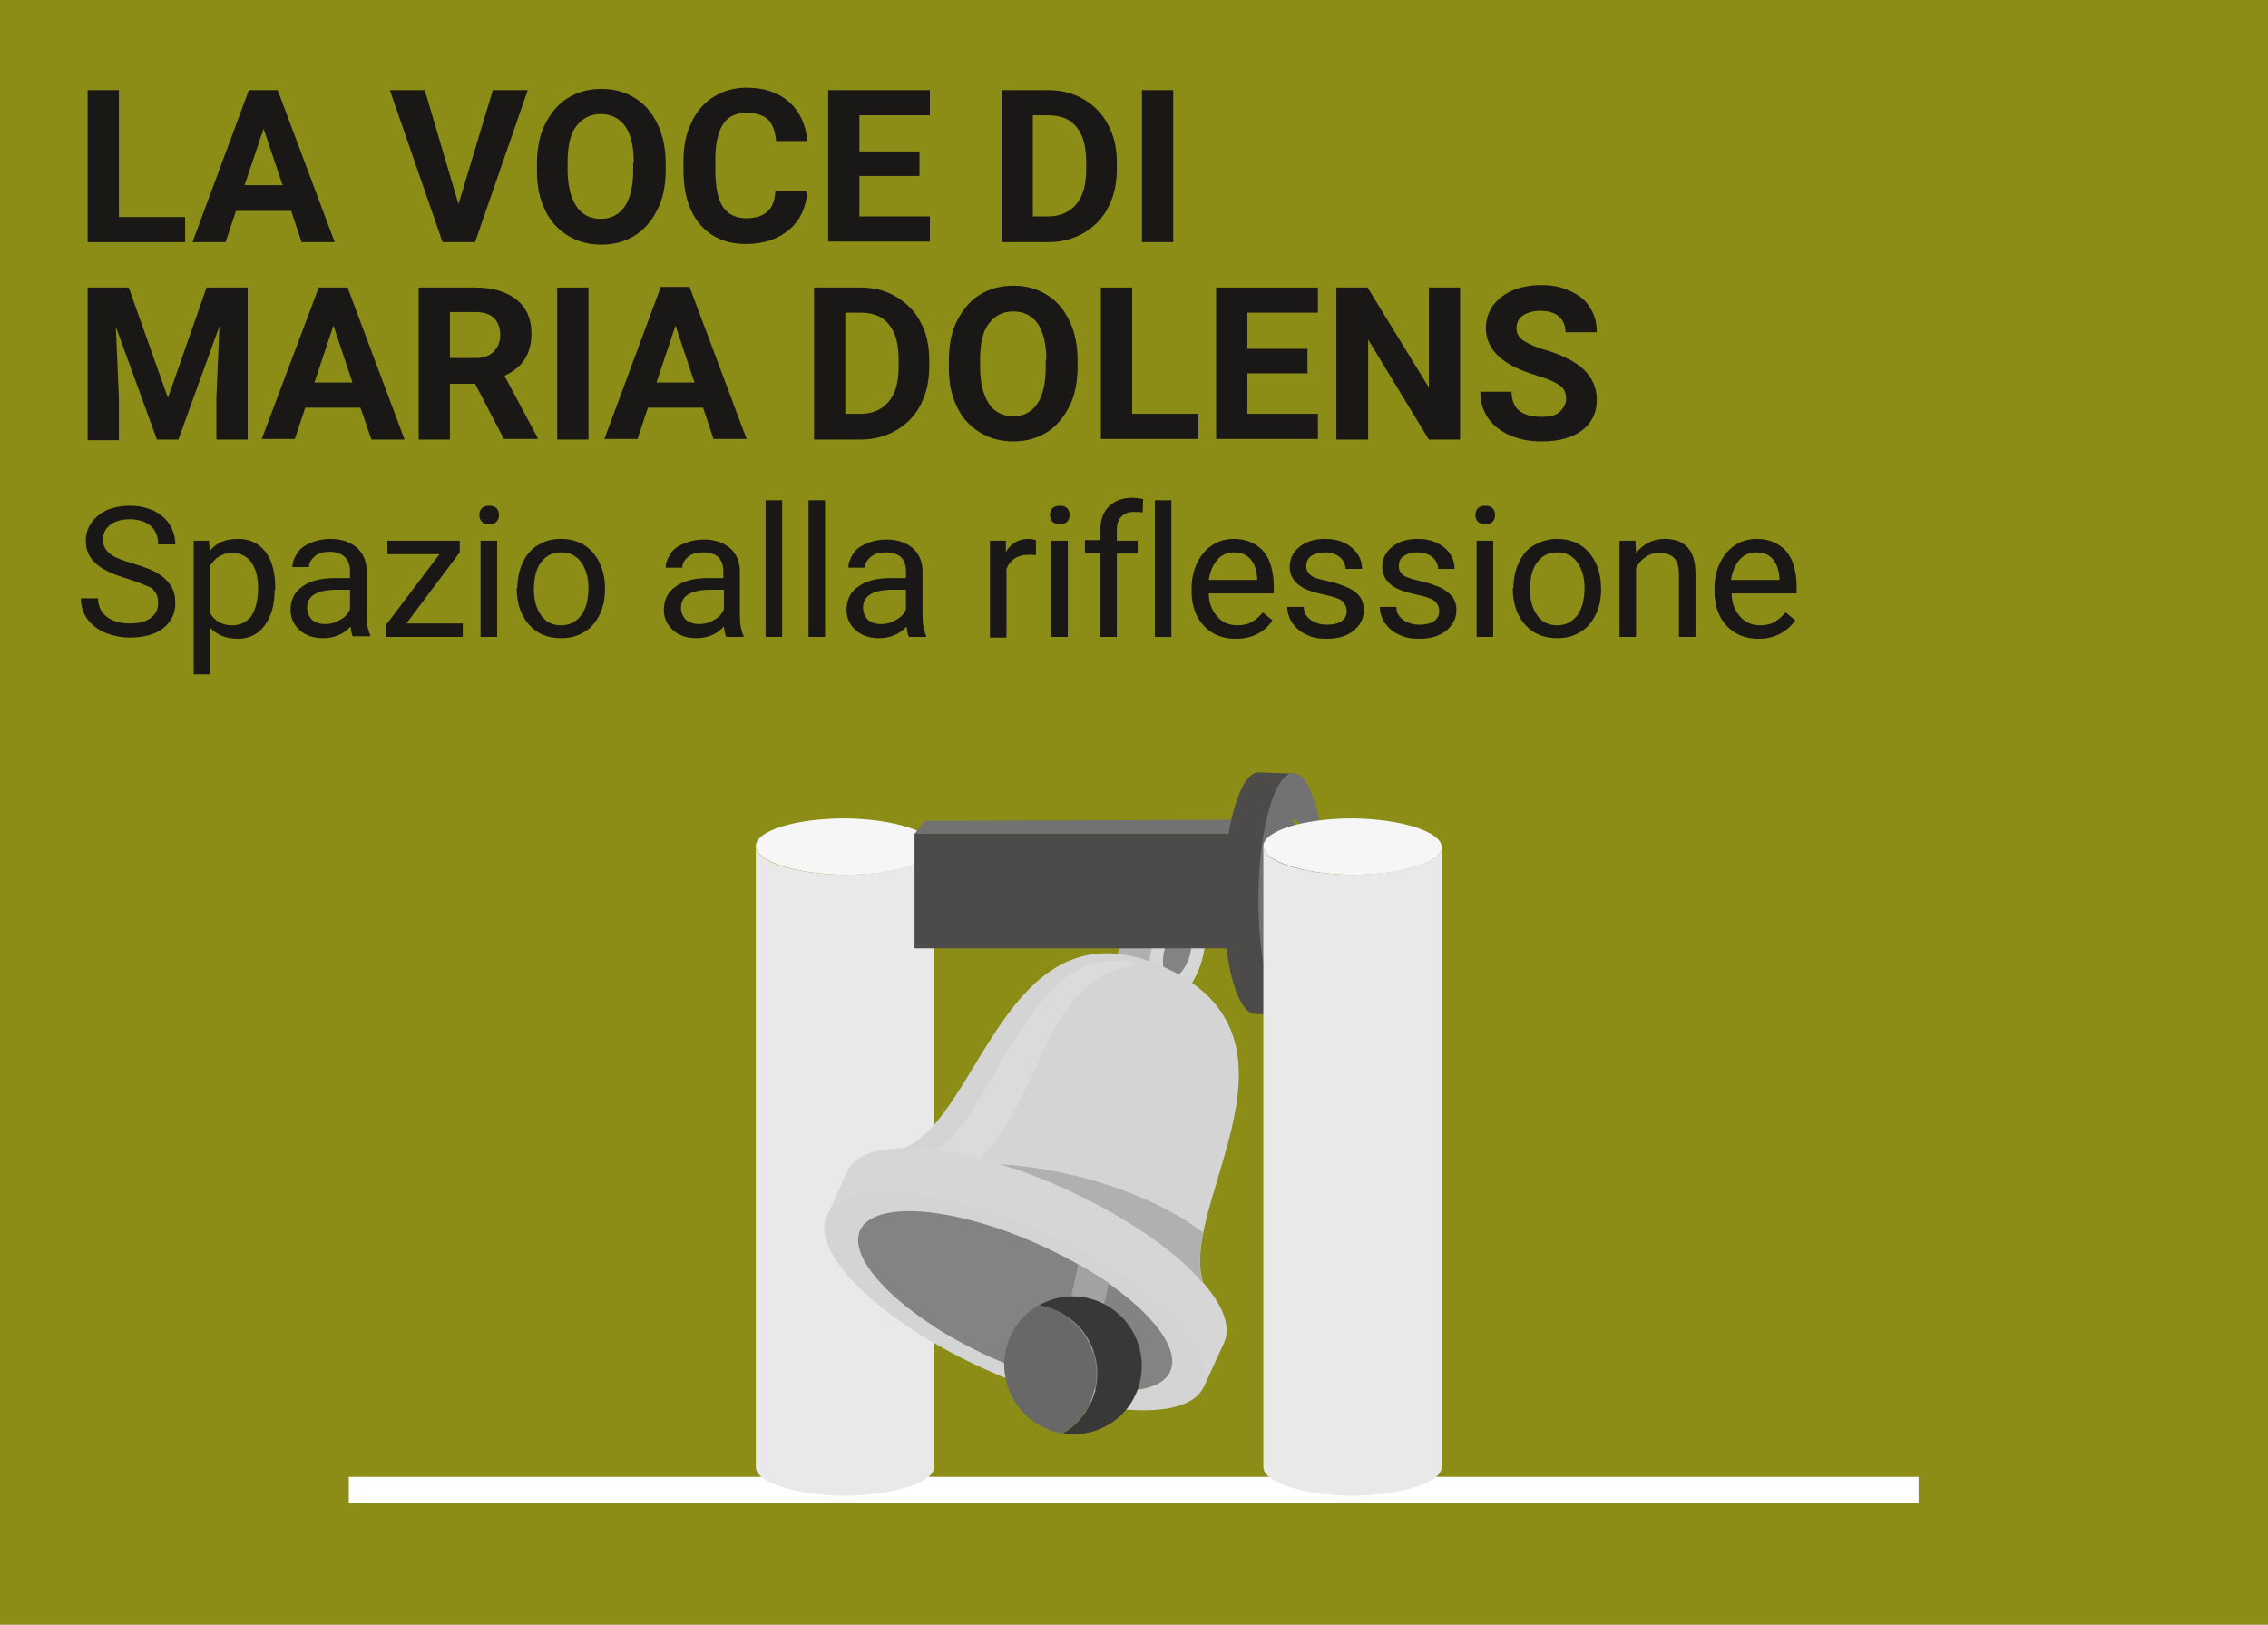 <?xml version="1.0" encoding="utf-8"?>
<!-- Generator: Adobe Illustrator 25.0.1, SVG Export Plug-In . SVG Version: 6.00 Build 0)  -->
<svg version="1.1" id="Livello_1" xmlns="http://www.w3.org/2000/svg" xmlns:xlink="http://www.w3.org/1999/xlink" x="0px" y="0px"
	 viewBox="0 0 370 265" style="enable-background:new 0 0 370 265;" xml:space="preserve">
<rect x="0" y="0" width="370" height="265" fill="#333333" stroke="none"/>
<style type="text/css">
	.st0{opacity:0.6;fill:#C7CA04;}
	.st1{fill:#1A1817;}
	.st2{fill:#FFFFFF;}
	.st3{fill:#F6F6F6;}
	.st4{fill:#EAE9E9;}
	.st5{fill-rule:evenodd;clip-rule:evenodd;fill:#B0B0B0;}
	.st6{fill-rule:evenodd;clip-rule:evenodd;fill:#D6D6D6;}
	.st7{fill-rule:evenodd;clip-rule:evenodd;fill:#848384;}
	.st8{fill-rule:evenodd;clip-rule:evenodd;fill:#D4D4D4;}
	.st9{fill-rule:evenodd;clip-rule:evenodd;fill:#DBDBDB;}
	.st10{fill-rule:evenodd;clip-rule:evenodd;fill:#A2A2A2;}
	.st11{fill-rule:evenodd;clip-rule:evenodd;fill:#383839;}
	.st12{fill-rule:evenodd;clip-rule:evenodd;fill:#686868;}
	.st13{fill:#737272;}
	.st14{fill:#4D4B4A;}
	.st15{fill-rule:evenodd;clip-rule:evenodd;fill:#4D4B4A;}
	.st16{fill-rule:evenodd;clip-rule:evenodd;fill:#737272;}
	.st17{fill:#989898;}
	.st18{fill:none;}
	.st19{fill:#333333;}
	.st20{fill:#CBCBCB;}
	.st21{fill:#B2B2B2;}
	.st22{fill:#CBCACA;}
	.st23{fill:#FBF8ED;}
	.st24{fill:#E3DCC9;}
	.st25{opacity:0.2;fill:#FFFFFF;}
	.st26{opacity:0.1;}
	.st27{fill:#000001;}
	.st28{fill:#B9A685;}
	.st29{fill:#EBEFF0;}
	.st30{fill:#F6AD37;}
	.st31{opacity:0.3;fill:#FFFFFF;}
	.st32{fill:#2C3E50;}
	.st33{fill:#34495E;}
	.st34{fill:#EB736C;}
	.st35{fill:#4D4D4D;}
	.st36{opacity:0.5;fill:#FFFFFF;}
	.st37{opacity:0.4;}
	.st38{fill:#1E92CB;}
	.st39{fill:#61B8E2;}
	.st40{fill:#24A3D4;}
	.st41{fill:#3E4860;}
	.st42{opacity:7.000000e-02;fill:#FFFFFF;}
	.st43{fill:url(#SVGID_1_);}
	.st44{opacity:0.2;}
	.st45{fill:#4B4A4B;}
	.st46{fill:url(#SVGID_2_);}
	.st47{fill:#282828;}
	.st48{fill:#727575;}
	.st49{fill:#4F4F4F;}
	.st50{fill:#D6D8D4;}
	.st51{fill:#3F3E3E;}
	.st52{fill:#5372B1;}
	.st53{fill:#264C98;}
	.st54{fill:#949494;}
	.st55{fill:#E33515;}
	.st56{fill:url(#SVGID_3_);}
	.st57{fill:url(#SVGID_4_);}
</style>
<rect class="st0" width="370" height="265"/>
<g>
	<path class="st1" d="M19.4,35.4h10.8v4.1H14.3V14.7h5.1V35.4z"/>
	<path class="st1" d="M47.5,34.4h-9l-1.7,5.1h-5.4l9.2-24.8h4.7l9.3,24.8h-5.4L47.5,34.4z M39.9,30.2h6.2L43,21L39.9,30.2z"/>
	<path class="st1" d="M74.8,33.3l5.6-18.6h5.7l-8.6,24.8h-5.3l-8.6-24.8h5.7L74.8,33.3z"/>
	<path class="st1" d="M108.6,27.7c0,2.4-0.4,4.6-1.3,6.4s-2.1,3.3-3.7,4.3c-1.6,1-3.4,1.5-5.5,1.5c-2.1,0-3.9-0.5-5.5-1.5
		c-1.6-1-2.9-2.4-3.7-4.2c-0.9-1.8-1.3-3.9-1.3-6.3v-1.2c0-2.4,0.4-4.6,1.3-6.4s2.1-3.3,3.7-4.3c1.6-1,3.4-1.5,5.5-1.5
		c2.1,0,3.9,0.5,5.5,1.5s2.8,2.4,3.7,4.3c0.9,1.9,1.3,4,1.3,6.4V27.7z M103.4,26.5c0-2.6-0.5-4.6-1.4-5.9s-2.3-2-4-2
		c-1.7,0-3,0.7-4,2s-1.4,3.3-1.4,5.9v1.2c0,2.5,0.5,4.5,1.4,5.9c0.9,1.4,2.3,2.1,4,2.1c1.7,0,3-0.7,3.9-2c0.9-1.3,1.4-3.3,1.4-5.9
		V26.5z"/>
	<path class="st1" d="M131.7,31.2c-0.2,2.7-1.2,4.8-3,6.3c-1.8,1.5-4.1,2.3-7,2.3c-3.2,0-5.7-1.1-7.5-3.2c-1.8-2.1-2.7-5.1-2.7-8.8
		v-1.5c0-2.4,0.4-4.5,1.3-6.3c0.8-1.8,2-3.2,3.6-4.2c1.6-1,3.4-1.5,5.4-1.5c2.9,0,5.2,0.8,6.9,2.3c1.7,1.5,2.8,3.7,3,6.4h-5.1
		c-0.1-1.6-0.6-2.8-1.3-3.5c-0.8-0.7-1.9-1.1-3.5-1.1c-1.7,0-3,0.6-3.8,1.8c-0.8,1.2-1.3,3.1-1.3,5.7v1.9c0,2.7,0.4,4.6,1.2,5.9
		c0.8,1.2,2.1,1.9,3.8,1.9c1.6,0,2.8-0.4,3.5-1.1c0.8-0.7,1.2-1.8,1.3-3.3H131.7z"/>
	<path class="st1" d="M150,28.7h-9.8v6.6h11.5v4.1h-16.6V14.7h16.6v4.1h-11.5v5.9h9.8V28.7z"/>
	<path class="st1" d="M163.4,39.5V14.7h7.6c2.2,0,4.1,0.5,5.8,1.5c1.7,1,3.1,2.4,4,4.2c1,1.8,1.4,3.9,1.4,6.2v1.1
		c0,2.3-0.5,4.4-1.4,6.1c-0.9,1.8-2.3,3.2-4,4.2s-3.7,1.5-5.8,1.5H163.4z M168.5,18.8v16.5h2.5c2,0,3.5-0.7,4.6-2s1.6-3.2,1.6-5.6
		v-1.3c0-2.5-0.5-4.4-1.6-5.7c-1-1.3-2.6-1.9-4.6-1.9H168.5z"/>
	<path class="st1" d="M191.4,39.5h-5.1V14.7h5.1V39.5z"/>
	<path class="st1" d="M21,46.9l6.4,18l6.3-18h6.7v24.8h-5.1v-6.8l0.5-11.7l-6.7,18.5h-3.5l-6.7-18.4l0.5,11.7v6.8h-5.1V46.9H21z"/>
	<path class="st1" d="M58.8,66.5h-9l-1.7,5.1h-5.4L52,46.9h4.7L66,71.7h-5.4L58.8,66.5z M51.3,62.4h6.2l-3.1-9.3L51.3,62.4z"/>
	<path class="st1" d="M77.5,62.6h-4.1v9.1h-5.1V46.9h9.2c2.9,0,5.2,0.7,6.8,2c1.6,1.3,2.4,3.1,2.4,5.5c0,1.7-0.4,3.1-1.1,4.2
		c-0.7,1.1-1.8,2-3.3,2.7l5.4,10.1v0.2h-5.5L77.5,62.6z M73.4,58.4h4.1c1.3,0,2.3-0.3,3-1c0.7-0.7,1.1-1.6,1.1-2.7
		c0-1.2-0.3-2.1-1-2.8s-1.7-1-3.1-1h-4.1V58.4z"/>
	<path class="st1" d="M96,71.7h-5.1V46.9H96V71.7z"/>
	<path class="st1" d="M114.7,66.5h-9l-1.7,5.1h-5.4l9.2-24.8h4.7l9.3,24.8h-5.4L114.7,66.5z M107.1,62.4h6.2l-3.1-9.3L107.1,62.4z"
		/>
	<path class="st1" d="M132.8,71.7V46.9h7.6c2.2,0,4.1,0.5,5.8,1.5c1.7,1,3.1,2.4,4,4.2c1,1.8,1.4,3.9,1.4,6.2v1.1
		c0,2.3-0.5,4.4-1.4,6.1c-0.9,1.8-2.3,3.2-4,4.2s-3.7,1.5-5.8,1.5H132.8z M137.9,51v16.5h2.5c2,0,3.5-0.7,4.6-2s1.6-3.2,1.6-5.6
		v-1.3c0-2.5-0.5-4.4-1.6-5.7c-1-1.3-2.6-1.9-4.6-1.9H137.9z"/>
	<path class="st1" d="M175.8,59.8c0,2.4-0.4,4.6-1.3,6.4s-2.1,3.3-3.7,4.3c-1.6,1-3.4,1.5-5.5,1.5c-2.1,0-3.9-0.5-5.5-1.5
		c-1.6-1-2.9-2.4-3.7-4.2c-0.9-1.8-1.3-3.9-1.3-6.3v-1.2c0-2.4,0.4-4.6,1.3-6.4s2.1-3.3,3.7-4.3c1.6-1,3.4-1.5,5.5-1.5
		c2.1,0,3.9,0.5,5.5,1.5s2.8,2.4,3.7,4.3c0.9,1.9,1.3,4,1.3,6.4V59.8z M170.7,58.7c0-2.6-0.5-4.6-1.4-5.9s-2.3-2-4-2
		c-1.7,0-3,0.7-4,2s-1.4,3.3-1.4,5.9v1.2c0,2.5,0.5,4.5,1.4,5.9c0.9,1.4,2.3,2.1,4,2.1c1.7,0,3-0.7,3.9-2c0.9-1.3,1.4-3.3,1.4-5.9
		V58.7z"/>
	<path class="st1" d="M184.7,67.5h10.8v4.1h-15.9V46.9h5.1V67.5z"/>
	<path class="st1" d="M213.3,60.9h-9.8v6.6H215v4.1h-16.6V46.9H215V51h-11.5v5.9h9.8V60.9z"/>
	<path class="st1" d="M238.2,71.7h-5.1l-9.9-16.3v16.3H218V46.9h5.1l10,16.3V46.9h5.1V71.7z"/>
	<path class="st1" d="M255.5,65.1c0-1-0.3-1.7-1-2.2c-0.7-0.5-1.9-1.1-3.7-1.6c-1.8-0.6-3.2-1.1-4.2-1.7c-2.8-1.5-4.2-3.6-4.2-6.1
		c0-1.3,0.4-2.5,1.1-3.6c0.8-1,1.8-1.9,3.2-2.5s3-0.9,4.8-0.9c1.8,0,3.3,0.3,4.7,1c1.4,0.6,2.5,1.5,3.2,2.7c0.8,1.2,1.1,2.5,1.1,4
		h-5.1c0-1.1-0.4-2-1.1-2.6c-0.7-0.6-1.7-0.9-3-0.9c-1.2,0-2.2,0.3-2.9,0.8c-0.7,0.5-1,1.2-1,2.1c0,0.8,0.4,1.5,1.2,2
		c0.8,0.5,2,1.1,3.6,1.5c2.9,0.9,5,2,6.3,3.3c1.3,1.3,2,2.9,2,4.8c0,2.1-0.8,3.8-2.4,5c-1.6,1.2-3.8,1.8-6.6,1.8
		c-1.9,0-3.6-0.3-5.2-1s-2.8-1.7-3.6-2.9c-0.8-1.2-1.2-2.6-1.2-4.2h5.1c0,2.7,1.6,4.1,4.9,4.1c1.2,0,2.2-0.2,2.8-0.7
		S255.5,66,255.5,65.1z"/>
	<path class="st1" d="M20.8,94.4c-2.4-0.7-4.1-1.5-5.2-2.5s-1.6-2.2-1.6-3.7c0-1.7,0.7-3,2-4.1c1.3-1.1,3.1-1.6,5.2-1.6
		c1.5,0,2.7,0.3,3.9,0.8c1.1,0.6,2,1.3,2.6,2.3s0.9,2.1,0.9,3.2h-2.8c0-1.3-0.4-2.3-1.2-3c-0.8-0.7-2-1.1-3.4-1.1
		c-1.4,0-2.4,0.3-3.2,0.9c-0.8,0.6-1.2,1.4-1.2,2.5c0,0.9,0.4,1.6,1.1,2.2c0.7,0.6,2,1.1,3.7,1.6s3.1,1,4.1,1.6s1.7,1.3,2.2,2.1
		c0.5,0.8,0.7,1.7,0.7,2.8c0,1.7-0.7,3.1-2,4.1c-1.3,1-3.1,1.5-5.4,1.5c-1.5,0-2.8-0.3-4.1-0.8c-1.3-0.6-2.2-1.3-2.9-2.3
		c-0.7-1-1-2.1-1-3.3h2.8c0,1.3,0.5,2.3,1.4,3c0.9,0.7,2.2,1.1,3.8,1.1c1.5,0,2.6-0.3,3.4-0.9c0.8-0.6,1.2-1.4,1.2-2.5
		s-0.4-1.8-1.1-2.4C24,95.6,22.7,95,20.8,94.4z"/>
	<path class="st1" d="M44.8,96.2c0,2.4-0.5,4.3-1.6,5.8c-1.1,1.5-2.6,2.2-4.4,2.2c-1.9,0-3.4-0.6-4.5-1.8v7.6h-2.7V88.2h2.5l0.1,1.7
		c1.1-1.4,2.6-2,4.6-2c1.9,0,3.4,0.7,4.5,2.1c1.1,1.4,1.6,3.4,1.6,5.9V96.2z M42.1,95.9c0-1.8-0.4-3.2-1.1-4.2
		c-0.8-1-1.8-1.5-3.1-1.5c-1.6,0-2.8,0.7-3.7,2.2v7.5c0.8,1.4,2,2.1,3.7,2.1c1.3,0,2.3-0.5,3.1-1.5C41.7,99.4,42.1,97.9,42.1,95.9z"
		/>
	<path class="st1" d="M57.6,103.9c-0.2-0.3-0.3-0.9-0.4-1.7c-1.2,1.3-2.7,1.9-4.5,1.9c-1.5,0-2.8-0.4-3.8-1.3s-1.5-2-1.5-3.3
		c0-1.6,0.6-2.9,1.9-3.8c1.2-0.9,3-1.4,5.2-1.4h2.6v-1.2c0-0.9-0.3-1.7-0.8-2.2S54.9,90,53.8,90c-1,0-1.8,0.2-2.4,0.7s-1,1.1-1,1.8
		h-2.7c0-0.8,0.3-1.5,0.8-2.3s1.3-1.3,2.3-1.7c1-0.4,2-0.6,3.1-0.6c1.8,0,3.2,0.5,4.3,1.4c1,0.9,1.6,2.2,1.6,3.7v7.2
		c0,1.4,0.2,2.6,0.6,3.4v0.2H57.6z M53.1,101.8c0.8,0,1.6-0.2,2.4-0.7c0.8-0.4,1.3-1,1.6-1.7v-3.2H55c-3.3,0-4.9,1-4.9,2.9
		c0,0.8,0.3,1.5,0.8,2C51.5,101.6,52.2,101.8,53.1,101.8z"/>
	<path class="st1" d="M66.3,101.7h9.2v2.2H63v-2l8.7-11.5h-8.5v-2.2H75v1.9L66.3,101.7z"/>
	<path class="st1" d="M78.2,84c0-0.4,0.1-0.8,0.4-1.1c0.3-0.3,0.7-0.4,1.2-0.4c0.5,0,0.9,0.1,1.2,0.4c0.3,0.3,0.4,0.7,0.4,1.1
		c0,0.4-0.1,0.8-0.4,1.1c-0.3,0.3-0.7,0.4-1.2,0.4c-0.5,0-0.9-0.1-1.2-0.4C78.3,84.8,78.2,84.4,78.2,84z M81.1,103.9h-2.7V88.2h2.7
		V103.9z"/>
	<path class="st1" d="M84.4,95.9c0-1.5,0.3-2.9,0.9-4.2c0.6-1.2,1.4-2.2,2.5-2.8c1.1-0.7,2.3-1,3.7-1c2.1,0,3.9,0.7,5.2,2.2
		s2,3.5,2,5.9v0.2c0,1.5-0.3,2.9-0.9,4.1c-0.6,1.2-1.4,2.2-2.5,2.8c-1.1,0.7-2.3,1-3.8,1c-2.1,0-3.9-0.7-5.2-2.2s-2-3.4-2-5.9V95.9z
		 M87.1,96.2c0,1.7,0.4,3.1,1.2,4.2c0.8,1.1,1.9,1.6,3.2,1.6c1.4,0,2.4-0.5,3.3-1.6c0.8-1.1,1.2-2.6,1.2-4.5c0-1.7-0.4-3.1-1.2-4.2
		c-0.8-1.1-1.9-1.6-3.3-1.6c-1.3,0-2.4,0.5-3.2,1.6C87.5,92.7,87.1,94.2,87.1,96.2z"/>
	<path class="st1" d="M118.5,103.9c-0.2-0.3-0.3-0.9-0.4-1.7c-1.2,1.3-2.7,1.9-4.5,1.9c-1.5,0-2.8-0.4-3.8-1.3s-1.5-2-1.5-3.3
		c0-1.6,0.6-2.9,1.9-3.8c1.2-0.9,3-1.4,5.2-1.4h2.6v-1.2c0-0.9-0.3-1.7-0.8-2.2s-1.4-0.8-2.5-0.8c-1,0-1.8,0.2-2.4,0.7s-1,1.1-1,1.8
		h-2.7c0-0.8,0.3-1.5,0.8-2.3s1.3-1.3,2.3-1.7c1-0.4,2-0.6,3.1-0.6c1.8,0,3.2,0.5,4.3,1.4c1,0.9,1.6,2.2,1.6,3.7v7.2
		c0,1.4,0.2,2.6,0.6,3.4v0.2H118.5z M114.1,101.8c0.8,0,1.6-0.2,2.4-0.7c0.8-0.4,1.3-1,1.6-1.7v-3.2H116c-3.3,0-4.9,1-4.9,2.9
		c0,0.8,0.3,1.5,0.8,2C112.5,101.6,113.2,101.8,114.1,101.8z"/>
	<path class="st1" d="M127.6,103.9h-2.7V81.6h2.7V103.9z"/>
	<path class="st1" d="M134.6,103.9h-2.7V81.6h2.7V103.9z"/>
	<path class="st1" d="M148.3,103.9c-0.2-0.3-0.3-0.9-0.4-1.7c-1.2,1.3-2.7,1.9-4.5,1.9c-1.5,0-2.8-0.4-3.8-1.3s-1.5-2-1.5-3.3
		c0-1.6,0.6-2.9,1.9-3.8c1.2-0.9,3-1.4,5.2-1.4h2.6v-1.2c0-0.9-0.3-1.7-0.8-2.2s-1.4-0.8-2.5-0.8c-1,0-1.8,0.2-2.4,0.7s-1,1.1-1,1.8
		h-2.7c0-0.8,0.3-1.5,0.8-2.3s1.3-1.3,2.3-1.7c1-0.4,2-0.6,3.1-0.6c1.8,0,3.2,0.5,4.3,1.4c1,0.9,1.6,2.2,1.6,3.7v7.2
		c0,1.4,0.2,2.6,0.6,3.4v0.2H148.3z M143.8,101.8c0.8,0,1.6-0.2,2.4-0.7c0.8-0.4,1.3-1,1.6-1.7v-3.2h-2.1c-3.3,0-4.9,1-4.9,2.9
		c0,0.8,0.3,1.5,0.8,2C142.2,101.6,142.9,101.8,143.8,101.8z"/>
	<path class="st1" d="M169.1,90.6c-0.4-0.1-0.8-0.1-1.3-0.1c-1.8,0-3,0.8-3.6,2.3v11.2h-2.7V88.2h2.6l0,1.8c0.9-1.4,2.1-2.1,3.7-2.1
		c0.5,0,0.9,0.1,1.2,0.2V90.6z"/>
	<path class="st1" d="M171.3,84c0-0.4,0.1-0.8,0.4-1.1c0.3-0.3,0.7-0.4,1.2-0.4c0.5,0,0.9,0.1,1.2,0.4c0.3,0.3,0.4,0.7,0.4,1.1
		c0,0.4-0.1,0.8-0.4,1.1c-0.3,0.3-0.7,0.4-1.2,0.4c-0.5,0-0.9-0.1-1.2-0.4C171.4,84.8,171.3,84.4,171.3,84z M174.2,103.9h-2.7V88.2
		h2.7V103.9z"/>
	<path class="st1" d="M179.5,103.9V90.2H177v-2.1h2.5v-1.6c0-1.7,0.5-3,1.4-3.9c0.9-0.9,2.2-1.4,3.8-1.4c0.6,0,1.2,0.1,1.8,0.2
		l-0.1,2.2c-0.5-0.1-0.9-0.1-1.5-0.1c-0.9,0-1.5,0.3-2,0.8c-0.5,0.5-0.7,1.2-0.7,2.2v1.7h3.4v2.1h-3.4v13.6H179.5z"/>
	<path class="st1" d="M191.1,103.9h-2.7V81.6h2.7V103.9z"/>
	<path class="st1" d="M201.6,104.2c-2.1,0-3.9-0.7-5.2-2.1s-2-3.3-2-5.6V96c0-1.6,0.3-2.9,0.9-4.2c0.6-1.2,1.4-2.2,2.5-2.9
		c1.1-0.7,2.2-1,3.5-1c2,0,3.6,0.7,4.8,2c1.1,1.3,1.7,3.3,1.7,5.8v1.1h-10.6c0,1.5,0.5,2.8,1.4,3.8c0.9,1,2,1.4,3.3,1.4
		c0.9,0,1.8-0.2,2.4-0.6c0.7-0.4,1.2-0.9,1.7-1.5l1.6,1.3C206.3,103.1,204.3,104.2,201.6,104.2z M201.3,90.1c-1.1,0-2,0.4-2.7,1.2
		c-0.7,0.8-1.2,1.9-1.4,3.3h7.9v-0.2c-0.1-1.4-0.4-2.4-1.1-3.2C203.3,90.4,202.4,90.1,201.3,90.1z"/>
	<path class="st1" d="M219.7,99.7c0-0.7-0.3-1.3-0.8-1.7c-0.5-0.4-1.5-0.7-2.9-1c-1.4-0.3-2.4-0.6-3.2-1c-0.8-0.4-1.4-0.9-1.8-1.5
		c-0.4-0.6-0.6-1.2-0.6-2c0-1.3,0.5-2.4,1.6-3.3s2.5-1.3,4.2-1.3c1.8,0,3.2,0.5,4.3,1.4c1.1,0.9,1.7,2.1,1.7,3.5h-2.7
		c0-0.7-0.3-1.4-0.9-1.9c-0.6-0.5-1.4-0.8-2.4-0.8c-1,0-1.7,0.2-2.3,0.6c-0.6,0.4-0.8,1-0.8,1.7c0,0.6,0.3,1.1,0.8,1.5
		s1.4,0.6,2.8,0.9c1.3,0.3,2.4,0.7,3.3,1.1c0.8,0.4,1.5,0.9,1.9,1.5c0.4,0.6,0.6,1.3,0.6,2.1c0,1.4-0.6,2.5-1.7,3.4
		s-2.6,1.3-4.4,1.3c-1.3,0-2.4-0.2-3.3-0.7c-1-0.4-1.7-1.1-2.3-1.9c-0.5-0.8-0.8-1.7-0.8-2.6h2.7c0,0.9,0.4,1.6,1.1,2.1
		c0.7,0.5,1.6,0.8,2.7,0.8c1,0,1.8-0.2,2.4-0.6C219.4,100.9,219.7,100.4,219.7,99.7z"/>
	<path class="st1" d="M234.8,99.7c0-0.7-0.3-1.3-0.8-1.7c-0.5-0.4-1.5-0.7-2.9-1c-1.4-0.3-2.4-0.6-3.2-1s-1.4-0.9-1.8-1.5
		c-0.4-0.6-0.6-1.2-0.6-2c0-1.3,0.5-2.4,1.6-3.3c1.1-0.9,2.5-1.3,4.2-1.3c1.8,0,3.2,0.5,4.3,1.4c1.1,0.9,1.7,2.1,1.7,3.5h-2.7
		c0-0.7-0.3-1.4-0.9-1.9c-0.6-0.5-1.4-0.8-2.4-0.8c-1,0-1.7,0.2-2.3,0.6c-0.6,0.4-0.8,1-0.8,1.7c0,0.6,0.3,1.1,0.8,1.5
		c0.5,0.3,1.4,0.6,2.8,0.9c1.3,0.3,2.4,0.7,3.3,1.1c0.8,0.4,1.4,0.9,1.9,1.5c0.4,0.6,0.6,1.3,0.6,2.1c0,1.4-0.6,2.5-1.7,3.4
		s-2.6,1.3-4.4,1.3c-1.3,0-2.4-0.2-3.3-0.7c-1-0.4-1.7-1.1-2.3-1.9c-0.5-0.8-0.8-1.7-0.8-2.6h2.7c0,0.9,0.4,1.6,1.1,2.1
		c0.7,0.5,1.6,0.8,2.7,0.8c1,0,1.8-0.2,2.4-0.6C234.5,100.9,234.8,100.4,234.8,99.7z"/>
	<path class="st1" d="M240.7,84c0-0.4,0.1-0.8,0.4-1.1c0.3-0.3,0.7-0.4,1.2-0.4s0.9,0.1,1.2,0.4c0.3,0.3,0.4,0.7,0.4,1.1
		c0,0.4-0.1,0.8-0.4,1.1c-0.3,0.3-0.7,0.4-1.2,0.4s-0.9-0.1-1.2-0.4C240.8,84.8,240.7,84.4,240.7,84z M243.6,103.9h-2.7V88.2h2.7
		V103.9z"/>
	<path class="st1" d="M246.9,95.9c0-1.5,0.3-2.9,0.9-4.2c0.6-1.2,1.4-2.2,2.5-2.8s2.3-1,3.7-1c2.1,0,3.9,0.7,5.2,2.2s2,3.5,2,5.9
		v0.2c0,1.5-0.3,2.9-0.9,4.1c-0.6,1.2-1.4,2.2-2.5,2.8c-1.1,0.7-2.3,1-3.8,1c-2.1,0-3.9-0.7-5.2-2.2s-2-3.4-2-5.9V95.9z M249.6,96.2
		c0,1.7,0.4,3.1,1.2,4.2c0.8,1.1,1.9,1.6,3.2,1.6c1.4,0,2.4-0.5,3.3-1.6c0.8-1.1,1.2-2.6,1.2-4.5c0-1.7-0.4-3.1-1.2-4.2
		c-0.8-1.1-1.9-1.6-3.3-1.6c-1.3,0-2.4,0.5-3.2,1.6C250,92.7,249.6,94.2,249.6,96.2z"/>
	<path class="st1" d="M266.8,88.2l0.1,2c1.2-1.5,2.8-2.3,4.7-2.3c3.3,0,5,1.9,5,5.6v10.4h-2.7V93.5c0-1.1-0.3-2-0.8-2.5
		c-0.5-0.5-1.3-0.8-2.4-0.8c-0.9,0-1.6,0.2-2.3,0.7c-0.7,0.5-1.2,1.1-1.5,1.8v11.2h-2.7V88.2H266.8z"/>
	<path class="st1" d="M286.9,104.2c-2.1,0-3.9-0.7-5.2-2.1s-2-3.3-2-5.6V96c0-1.6,0.3-2.9,0.9-4.2c0.6-1.2,1.4-2.2,2.5-2.9
		c1.1-0.7,2.2-1,3.5-1c2,0,3.6,0.7,4.8,2c1.1,1.3,1.7,3.3,1.7,5.8v1.1h-10.6c0,1.5,0.5,2.8,1.4,3.8c0.9,1,2,1.4,3.3,1.4
		c0.9,0,1.8-0.2,2.4-0.6s1.2-0.9,1.7-1.5l1.6,1.3C291.5,103.1,289.5,104.2,286.9,104.2z M286.5,90.1c-1.1,0-2,0.4-2.7,1.2
		s-1.2,1.9-1.4,3.3h7.9v-0.2c-0.1-1.4-0.4-2.4-1.1-3.2S287.7,90.1,286.5,90.1z"/>
</g>
<rect x="56.9" y="240.9" class="st2" width="256.1" height="4.3"/>
<g>
	<g>
		<path class="st3" d="M137.9,133.5c8,0.1,14.5,2.2,14.5,4.7c0,2.5-6.5,4.5-14.6,4.5c-8-0.1-14.5-2.2-14.5-4.7
			C123.3,135.5,129.8,133.5,137.9,133.5z"/>
		<path class="st4" d="M152.4,138.2c0,2.5-6.5,4.4-14.6,4.5c-8-0.1-14.5-2.1-14.5-4.7l0,101.3c0,2.5,6.5,4.6,14.5,4.7c0,0,0,0,0,0
			c0,0,0,0,0,0c8.1-0.1,14.6-2.2,14.6-4.7L152.4,138.2z"/>
	</g>
</g>
<g>
	<path class="st5" d="M189.8,163.5l4.5-16.2l-5.1-1.4c-2.2-0.6-5.1,2.5-6.3,7c-1.2,4.5-0.4,8.6,1.8,9.2L189.8,163.5L189.8,163.5z"/>
	<path class="st6" d="M196.1,156.5c1.2-4.5,0.4-8.6-1.8-9.2c-2.2-0.6-5.1,2.5-6.3,7c-1.2,4.5-0.4,8.6,1.8,9.2
		C192,164.1,194.8,161,196.1,156.5L196.1,156.5z"/>
	<path class="st7" d="M194.1,155.9c0.6-2.2,0.2-4.3-0.9-4.6c-1.1-0.3-2.5,1.3-3.2,3.5c-0.6,2.2-0.2,4.3,0.9,4.6
		C192,159.7,193.4,158.2,194.1,155.9L194.1,155.9z"/>
	<path class="st5" d="M189.8,163.5l4.5-16.2l-5.1-1.4c-2.2-0.6-5.1,2.5-6.3,7c-1.2,4.5-0.4,8.6,1.8,9.2L189.8,163.5L189.8,163.5z"/>
	<path class="st6" d="M196.1,156.5c1.2-4.5,0.4-8.6-1.8-9.2c-2.2-0.6-5.1,2.5-6.3,7c-1.2,4.5-0.4,8.6,1.8,9.2
		C192,164.1,194.8,161,196.1,156.5L196.1,156.5z"/>
	<path class="st7" d="M194.1,155.9c0.6-2.2,0.2-4.3-0.9-4.6c-1.1-0.3-2.5,1.3-3.2,3.5c-0.6,2.2-0.2,4.3,0.9,4.6
		C192,159.7,193.4,158.2,194.1,155.9L194.1,155.9z"/>
	<path class="st8" d="M197,210.9l-51-23.2c13.7-2.6,17.3-42,44-29.9C216.6,170,190,198.9,197,210.9L197,210.9z"/>
	<path class="st9" d="M157.6,191.1l-6.4-2.9c10.7-3.1,16.1-36.8,34.9-30.8C169.3,158.7,171,180.3,157.6,191.1L157.6,191.1z"/>
	<path class="st6" d="M138.2,191.1c2.8-6.1,18.8-4.8,35.8,2.9c17,7.7,28.5,18.9,25.7,25l-3.3,7.2l-7.4-3.3
		c-6.7-0.2-15.8-2.5-25.1-6.7c-9.4-4.2-17.1-9.6-21.6-14.5l-7.4-3.3L138.2,191.1L138.2,191.1z"/>
	<path class="st8" d="M134.9,198.3c2.8-6.1,18.8-4.8,35.8,2.9c17,7.7,28.5,18.9,25.7,25c-2.8,6.1-18.8,4.8-35.8-2.9
		S132.1,204.4,134.9,198.3L134.9,198.3z M140.3,200.7c2.3-5,15.5-3.9,29.4,2.4c14,6.3,23.5,15.6,21.2,20.6c-2.3,5-15.5,3.9-29.4-2.4
		C147.6,215,138.1,205.7,140.3,200.7L140.3,200.7z"/>
	<path class="st7" d="M140.3,200.7c2.3-5,15.5-3.9,29.4,2.4c14,6.3,23.5,15.6,21.2,20.6c-2.3,5-15.5,3.9-29.4-2.4
		C147.6,215,138.1,205.7,140.3,200.7L140.3,200.7z"/>
	<path class="st10" d="M175.9,206.2c1.8,1,3.4,2.1,5,3.1l-3.1,14c0,0.1-0.1,0.3-0.1,0.4c-0.4,1.1-1.6,1.8-2.7,1.7
		c-1.2-0.1-2.2-0.9-2.5-2.1c-0.1-0.3-0.1-0.6-0.1-0.9c0-0.1,0-0.3,0.1-0.4L175.9,206.2L175.9,206.2z"/>
	<path class="st11" d="M169.4,213c3-1.8,6.8-2.1,10.3-0.5c5.6,2.6,8.1,9.2,5.6,14.9c-2.1,4.7-7.1,7.2-11.9,6.4
		c2-1.1,3.6-2.9,4.6-5.1c2.6-5.6,0.1-12.3-5.6-14.9C171.4,213.5,170.4,213.2,169.4,213L169.4,213z"/>
	<path class="st12" d="M173.3,233.8c-1-0.1-2-0.4-2.9-0.9c-5.6-2.6-8.1-9.2-5.6-14.9c1-2.2,2.6-3.9,4.6-5.1c1,0.1,2,0.4,2.9,0.9
		c5.6,2.6,8.1,9.2,5.6,14.9C176.9,231,175.3,232.7,173.3,233.8L173.3,233.8z"/>
	<path class="st5" d="M196.3,209.4c-6.4-7.9-21.8-16.2-33.2-19.5c12,0.7,25.4,5.1,33.2,11.2C195.8,203.4,195.4,206.6,196.3,209.4
		L196.3,209.4z"/>
</g>
<g>
	<polygon class="st13" points="210.7,133.7 150.9,133.9 149.2,136 212.6,136 	"/>
	<rect x="149.2" y="136" class="st14" width="63.4" height="18.7"/>
</g>
<path class="st15" d="M206.6,145.9c0.1-7.3,2.1-13.4,4.1-13.3l0.4-6.4l-5.7-0.2c-3-0.2-5.6,8.5-5.8,19.4c-0.2,10.9,2.1,19.8,5.1,20
	l5.6,0.2l1.3-6.2C209.6,159.2,206.5,153.2,206.6,145.9z"/>
<path class="st16" d="M211.1,126.1c-3-0.2-5.6,8.5-5.8,19.4c-0.2,10.9,2.1,19.8,5.1,20c3,0.2,5.6-8.5,5.8-19.4
	C216.4,135.3,214.1,126.3,211.1,126.1z M214.1,146c-0.1,6.7-1.7,12-3.6,11.9c-1.8-0.1-3.2-5.6-3.1-12.3c0.1-6.7,1.7-12,3.6-11.9
	C212.8,133.8,214.2,139.4,214.1,146z"/>
<g>
	<g>
		<path class="st3" d="M220.7,133.5c8,0.1,14.5,2.2,14.5,4.7c0,2.5-6.5,4.5-14.6,4.5c-8-0.1-14.5-2.2-14.5-4.7
			C206.2,135.5,212.7,133.5,220.7,133.5z"/>
		<path class="st4" d="M235.2,138.2c0,2.5-6.5,4.4-14.6,4.5c-8-0.1-14.5-2.1-14.5-4.7l0,101.3c0,2.5,6.5,4.6,14.5,4.7c0,0,0,0,0,0
			c0,0,0,0,0,0c8.1-0.1,14.6-2.2,14.6-4.7L235.2,138.2z"/>
	</g>
</g>
</svg>
